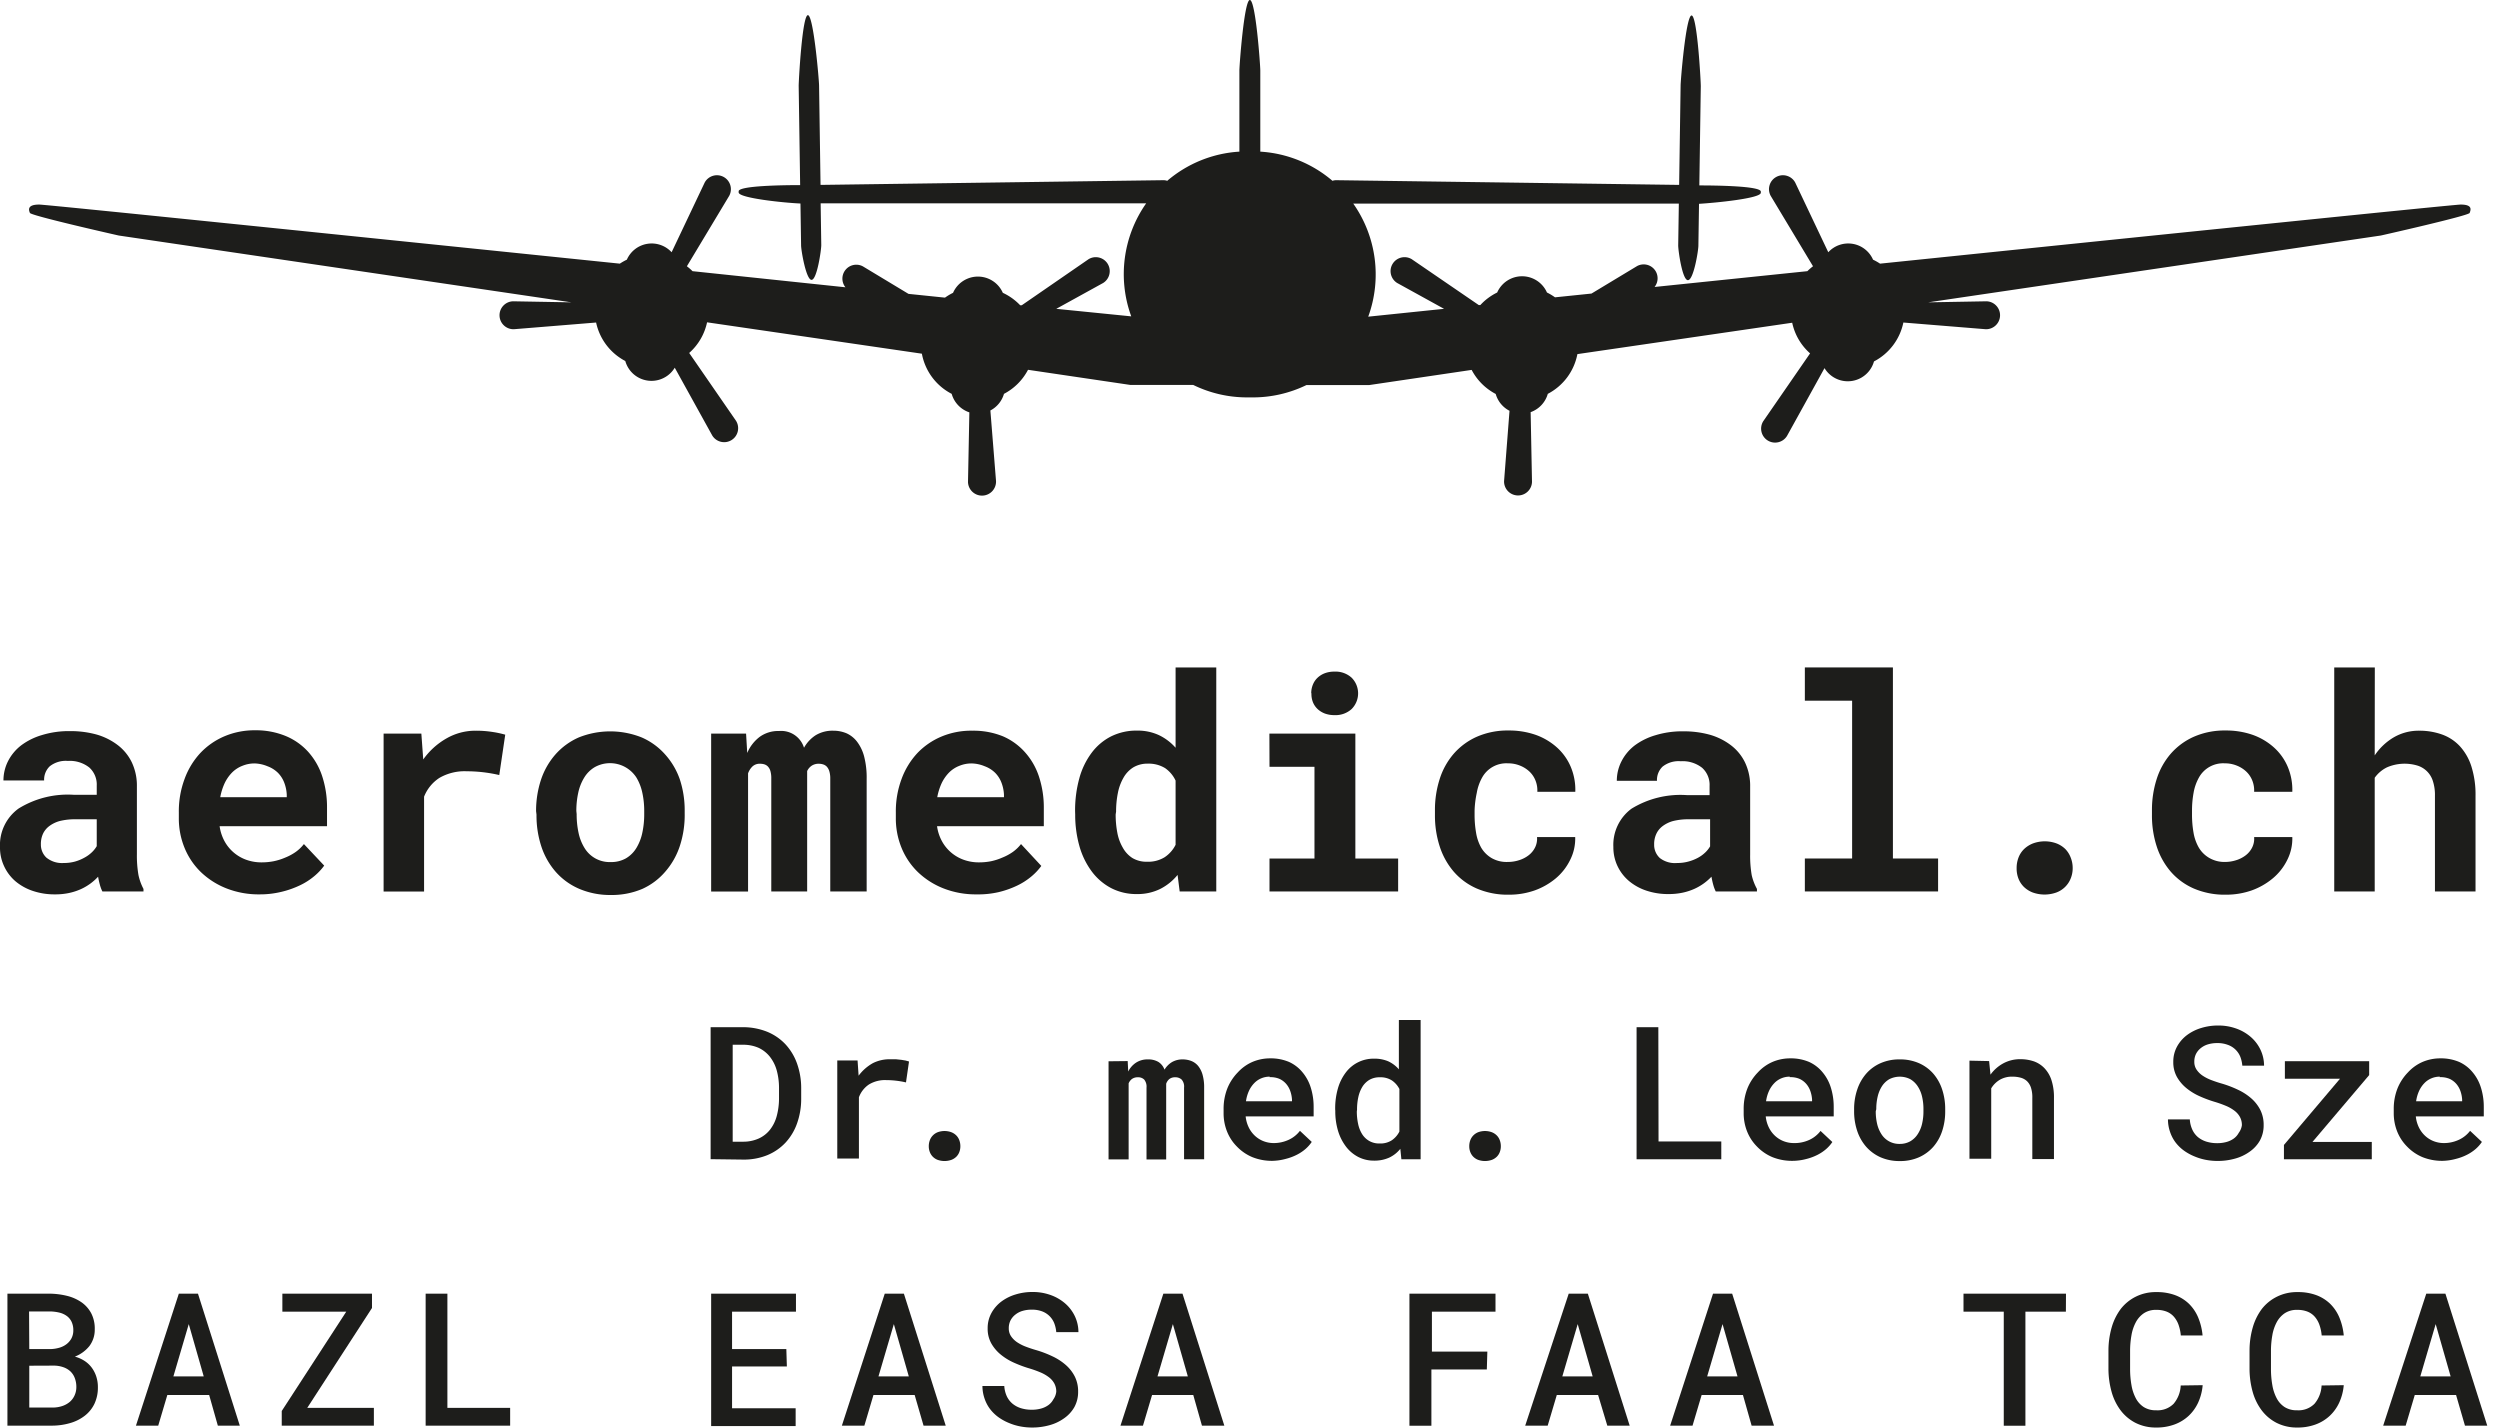 <svg id="Ebene_1" data-name="Ebene 1" xmlns="http://www.w3.org/2000/svg" viewBox="0 0 239.05 136.5"><defs><style>.cls-1{fill:#1d1d1b;}</style></defs><title>Zeichenfläche 1</title><path class="cls-1" d="M235.29,19.56c-.61,0-28.55,2.87-55.52,5.65a5.43,5.43,0,0,0-.67-.38,2.59,2.59,0,0,0-4.28-.71l-3.16-6.66a1.33,1.33,0,1,0-2.35,1.26l4.05,6.74a5.37,5.37,0,0,0-.54.47l-14.61,1.51a1.33,1.33,0,0,0-1.67-2l-4.36,2.63-3.49.36a5.42,5.42,0,0,0-.77-.46,2.6,2.6,0,0,0-4.76,0,5.44,5.44,0,0,0-1.61,1.2l-.15,0L135,24.79a1.33,1.33,0,1,0-1.4,2.27l4.48,2.47-7.25.75a11.77,11.77,0,0,0-1.43-10.81h31.13l-.06,4c0,.48.39,3.32.93,3.32s1-2.82,1-3.3l.06-4c1.5-.09,5.91-.51,5.91-1.06v-.11c0-.54-4.36-.59-5.88-.59l.14-9.49c0-.48-.34-6.75-.88-6.76S160.7,7.7,160.7,8.18l-.14,9.5-32.8-.45a1.11,1.11,0,0,0-.35.06,11.71,11.71,0,0,0-6.9-2.79V6.74c0-.48-.44-6.74-1-6.74h0c-.54,0-1,6.26-1,6.74V14.5a11.71,11.71,0,0,0-6.9,2.79,1.11,1.11,0,0,0-.35-.06l-32.8.45-.14-9.5c0-.48-.53-6.74-1.07-6.73s-.88,6.28-.88,6.76l.14,9.49c-1.52,0-5.88.05-5.88.59v.11c0,.55,4.41,1,5.91,1.06l.06,4c0,.48.48,3.3,1,3.3s.93-2.85.93-3.32l-.06-4h31.13a11.77,11.77,0,0,0-1.43,10.81L101,29.53l4.48-2.47a1.33,1.33,0,1,0-1.4-2.27l-6.38,4.4-.15,0A5.44,5.44,0,0,0,95.89,28a2.6,2.6,0,0,0-4.76,0,5.42,5.42,0,0,0-.77.46l-3.49-.36-4.36-2.63a1.33,1.33,0,0,0-1.67,2L66.22,25.93a5.37,5.37,0,0,0-.54-.47l4.05-6.74a1.33,1.33,0,0,0-2.35-1.26l-3.16,6.66a2.59,2.59,0,0,0-4.28.71,5.42,5.42,0,0,0-.67.38c-27-2.78-54.91-5.65-55.52-5.65-1.18,0-1,.53-.89.8s8.49,2.16,8.49,2.16l43.29,6.39-5.58-.1a1.33,1.33,0,0,0,.08,2.67L57,30.84a5.43,5.43,0,0,0,2.79,3.68,2.6,2.6,0,0,0,4.73.64l3.59,6.49a1.33,1.33,0,0,0,2.27-1.41l-4.48-6.49a5.41,5.41,0,0,0,1.71-2.93l20.54,3A5.43,5.43,0,0,0,91,37.66a2.61,2.61,0,0,0,1.69,1.77l-.13,6.67A1.33,1.33,0,0,0,95.24,46l-.54-6.75A2.61,2.61,0,0,0,96,37.66a5.45,5.45,0,0,0,2.3-2.3l9.8,1.45h6A11.71,11.71,0,0,0,119.26,38h.52a11.71,11.71,0,0,0,5.14-1.18h6l9.8-1.45a5.45,5.45,0,0,0,2.3,2.3,2.61,2.61,0,0,0,1.32,1.61L143.82,46a1.33,1.33,0,1,0,2.67.08l-.13-6.67A2.61,2.61,0,0,0,148,37.66a5.43,5.43,0,0,0,2.83-3.8l20.54-3a5.41,5.41,0,0,0,1.71,2.93l-4.48,6.49a1.33,1.33,0,0,0,2.27,1.41l3.59-6.49a2.6,2.6,0,0,0,4.73-.64A5.43,5.43,0,0,0,182,30.84l7.87.64a1.33,1.33,0,0,0,.08-2.67l-5.58.1,43.29-6.39s8.4-1.89,8.49-2.16S236.48,19.56,235.29,19.56Z"/><path class="cls-1" d="M9.79,85.24a3.38,3.38,0,0,1-.24-.64q-.1-.36-.17-.77a5.1,5.1,0,0,1-.74.66,5.16,5.16,0,0,1-.93.54,5.62,5.62,0,0,1-1.12.36,6.3,6.3,0,0,1-1.32.13,6.49,6.49,0,0,1-2.13-.33,5.07,5.07,0,0,1-1.67-.93A4.24,4.24,0,0,1,.39,82.82,4.18,4.18,0,0,1,0,81a4.3,4.3,0,0,1,1.78-3.69A8.94,8.94,0,0,1,7.08,76H9.25v-.89a2.19,2.19,0,0,0-.71-1.72,3,3,0,0,0-2.05-.63,2.47,2.47,0,0,0-1.73.51,1.77,1.77,0,0,0-.54,1.36H.33a4.08,4.08,0,0,1,.43-1.83A4.48,4.48,0,0,1,2,71.29a6.23,6.23,0,0,1,2-1,8.73,8.73,0,0,1,2.7-.38,9.28,9.28,0,0,1,2.55.33,6.11,6.11,0,0,1,2,1,4.57,4.57,0,0,1,1.35,1.65,5.2,5.2,0,0,1,.49,2.31v6.47a10.87,10.87,0,0,0,.15,2A5.12,5.12,0,0,0,13.72,85v.24Zm-3.7-2.72a4,4,0,0,0,1.09-.14A4.2,4.2,0,0,0,8.09,82a3.21,3.21,0,0,0,.7-.51,2.67,2.67,0,0,0,.46-.58V78.34h-2a6,6,0,0,0-1.55.17,3,3,0,0,0-1,.49,1.94,1.94,0,0,0-.6.75,2.33,2.33,0,0,0-.19,1A1.7,1.7,0,0,0,4.43,82,2.36,2.36,0,0,0,6.09,82.52Z"/><path class="cls-1" d="M24.83,85.52a8.43,8.43,0,0,1-3.17-.57,7.49,7.49,0,0,1-2.44-1.55,6.8,6.8,0,0,1-1.57-2.32,7.39,7.39,0,0,1-.55-2.85v-.56a8.81,8.81,0,0,1,.54-3.16A7.32,7.32,0,0,1,19.16,72a6.85,6.85,0,0,1,2.31-1.6,7.34,7.34,0,0,1,2.92-.57,7.45,7.45,0,0,1,2.91.54,6,6,0,0,1,2.16,1.51,6.53,6.53,0,0,1,1.35,2.35,9.49,9.49,0,0,1,.46,3V79H21a4.21,4.21,0,0,0,.45,1.4,3.84,3.84,0,0,0,2.09,1.81,4.3,4.3,0,0,0,1.49.25,5.86,5.86,0,0,0,1.14-.11A5.63,5.63,0,0,0,27.28,82a4.9,4.9,0,0,0,1-.54,3.76,3.76,0,0,0,.78-.75L31,82.77a5.58,5.58,0,0,1-.94,1,6.36,6.36,0,0,1-1.37.88,8.8,8.8,0,0,1-1.75.62A8.66,8.66,0,0,1,24.83,85.52ZM24.37,73a3.05,3.05,0,0,0-1.2.23,2.83,2.83,0,0,0-1,.66,3.81,3.81,0,0,0-.69,1,5.62,5.62,0,0,0-.42,1.34h6.36V76a3.66,3.66,0,0,0-.24-1.16,2.71,2.71,0,0,0-.6-.94,2.8,2.8,0,0,0-1-.63A3.44,3.44,0,0,0,24.37,73Z"/><path class="cls-1" d="M45.48,69.87a10.37,10.37,0,0,1,1.62.12,9.42,9.42,0,0,1,1.21.26l-.57,3.86a13.81,13.81,0,0,0-3.1-.36,4.81,4.81,0,0,0-2.62.63,3.8,3.8,0,0,0-1.47,1.8v9.07H36.68V70.15h3.61l.18,2.47a6.93,6.93,0,0,1,2.2-2A5.56,5.56,0,0,1,45.48,69.87Z"/><path class="cls-1" d="M51.26,77.56a9.46,9.46,0,0,1,.47-3,7,7,0,0,1,1.39-2.43,6.42,6.42,0,0,1,2.23-1.62,8.1,8.1,0,0,1,6,0,6.4,6.4,0,0,1,2.24,1.62A7,7,0,0,1,65,74.51a9.45,9.45,0,0,1,.47,3v.29A9.48,9.48,0,0,1,65,80.91a7.09,7.09,0,0,1-1.38,2.43A6.27,6.27,0,0,1,61.41,85a7.46,7.46,0,0,1-3,.58,7.54,7.54,0,0,1-3-.58,6.31,6.31,0,0,1-2.25-1.61,7,7,0,0,1-1.39-2.43,9.5,9.5,0,0,1-.47-3.06Zm3.88.29a8.31,8.31,0,0,0,.18,1.78,4.51,4.51,0,0,0,.57,1.45,2.8,2.8,0,0,0,2.51,1.35,2.83,2.83,0,0,0,1.46-.36,2.88,2.88,0,0,0,1-1,4.62,4.62,0,0,0,.56-1.45,8.35,8.35,0,0,0,.18-1.78v-.29a8.1,8.1,0,0,0-.18-1.74,4.7,4.7,0,0,0-.56-1.45,3,3,0,0,0-4-1,2.93,2.93,0,0,0-1,1,4.59,4.59,0,0,0-.57,1.45,8.07,8.07,0,0,0-.18,1.74Z"/><path class="cls-1" d="M71.34,70.15,71.45,72a3.77,3.77,0,0,1,1.19-1.54,3,3,0,0,1,1.85-.56,2.28,2.28,0,0,1,2.39,1.6A3.37,3.37,0,0,1,78,70.3a3.11,3.11,0,0,1,1.67-.43,3.24,3.24,0,0,1,1.28.25,2.62,2.62,0,0,1,1,.8,4,4,0,0,1,.68,1.42,8,8,0,0,1,.24,2.13V85.24H79.39V74.46a2.35,2.35,0,0,0-.09-.71,1.14,1.14,0,0,0-.24-.44.82.82,0,0,0-.36-.22,1.38,1.38,0,0,0-.41-.06,1.19,1.19,0,0,0-.68.19,1.25,1.25,0,0,0-.43.51V85.24H73.75V74.45a2.53,2.53,0,0,0-.08-.71,1.06,1.06,0,0,0-.23-.43.81.81,0,0,0-.34-.22,1.36,1.36,0,0,0-.42-.06,1,1,0,0,0-.72.25,1.68,1.68,0,0,0-.43.67v11.3H68V70.15Z"/><path class="cls-1" d="M93.39,85.52a8.43,8.43,0,0,1-3.17-.57,7.49,7.49,0,0,1-2.44-1.55,6.8,6.8,0,0,1-1.57-2.32,7.39,7.39,0,0,1-.55-2.85v-.56a8.81,8.81,0,0,1,.54-3.16A7.32,7.32,0,0,1,87.73,72,6.85,6.85,0,0,1,90,70.44,7.34,7.34,0,0,1,93,69.87a7.45,7.45,0,0,1,2.91.54A6,6,0,0,1,98,71.92a6.53,6.53,0,0,1,1.35,2.35,9.49,9.49,0,0,1,.46,3V79H89.6a4.21,4.21,0,0,0,.45,1.4,3.84,3.84,0,0,0,2.09,1.81,4.3,4.3,0,0,0,1.49.25,5.86,5.86,0,0,0,1.14-.11A5.63,5.63,0,0,0,95.85,82a4.9,4.9,0,0,0,1-.54,3.76,3.76,0,0,0,.78-.75l1.94,2.09a5.58,5.58,0,0,1-.94,1,6.36,6.36,0,0,1-1.37.88,8.8,8.8,0,0,1-1.75.62A8.66,8.66,0,0,1,93.39,85.52ZM92.93,73a3.05,3.05,0,0,0-1.2.23,2.83,2.83,0,0,0-1,.66,3.81,3.81,0,0,0-.69,1,5.62,5.62,0,0,0-.42,1.34H96V76a3.66,3.66,0,0,0-.24-1.16,2.71,2.71,0,0,0-.6-.94,2.8,2.8,0,0,0-1-.63A3.44,3.44,0,0,0,92.93,73Z"/><path class="cls-1" d="M102.8,77.58a11.63,11.63,0,0,1,.4-3.14A7.26,7.26,0,0,1,104.37,72a5.35,5.35,0,0,1,1.86-1.58,5.44,5.44,0,0,1,2.5-.56,4.83,4.83,0,0,1,2.08.43,5,5,0,0,1,1.6,1.21V63.82h3.89V85.24h-3.5l-.2-1.58A5.11,5.11,0,0,1,110.94,85a4.87,4.87,0,0,1-2.23.49,5.21,5.21,0,0,1-2.48-.58,5.49,5.49,0,0,1-1.85-1.6,7.45,7.45,0,0,1-1.17-2.42,11,11,0,0,1-.4-3Zm3.88.29a9.15,9.15,0,0,0,.16,1.76,4.42,4.42,0,0,0,.52,1.42,2.75,2.75,0,0,0,.93,1,2.63,2.63,0,0,0,1.4.35,3,3,0,0,0,1.67-.43,3.08,3.08,0,0,0,1.05-1.19V74.64a3,3,0,0,0-1-1.19,3,3,0,0,0-1.65-.43,2.63,2.63,0,0,0-1.4.36,2.75,2.75,0,0,0-.94,1,4.7,4.7,0,0,0-.53,1.45,9,9,0,0,0-.17,1.78Z"/><path class="cls-1" d="M121.38,70.15h8.22V82.09h4.09v3.15h-12.3V82.09h4.3V73.32h-4.3Zm4-3.86a2.14,2.14,0,0,1,.16-.83,1.86,1.86,0,0,1,.45-.66,2.1,2.1,0,0,1,.7-.43,2.59,2.59,0,0,1,.91-.15,2.28,2.28,0,0,1,1.64.58,2.12,2.12,0,0,1,0,3,2.28,2.28,0,0,1-1.64.58,2.59,2.59,0,0,1-.91-.15,2.11,2.11,0,0,1-.7-.43,1.85,1.85,0,0,1-.45-.66A2.13,2.13,0,0,1,125.4,66.29Z"/><path class="cls-1" d="M144.17,82.42a3.51,3.51,0,0,0,1.09-.17,2.9,2.9,0,0,0,.91-.47,2.15,2.15,0,0,0,.61-.74,1.88,1.88,0,0,0,.19-1h3.65a4.49,4.49,0,0,1-.48,2.18A5.38,5.38,0,0,1,148.75,84a6.66,6.66,0,0,1-2,1.14,7.35,7.35,0,0,1-2.46.41,7.48,7.48,0,0,1-3.08-.59,6.19,6.19,0,0,1-2.21-1.62,7,7,0,0,1-1.34-2.42,9.55,9.55,0,0,1-.45-3V77.5a9.64,9.64,0,0,1,.45-3,6.86,6.86,0,0,1,1.34-2.42,6.37,6.37,0,0,1,2.21-1.63,7.33,7.33,0,0,1,3.06-.6,7.7,7.7,0,0,1,2.58.42,6.12,6.12,0,0,1,2,1.18,5.24,5.24,0,0,1,1.33,1.84,5.64,5.64,0,0,1,.45,2.42H147a2.55,2.55,0,0,0-.17-1.06,2.41,2.41,0,0,0-.57-.86,2.86,2.86,0,0,0-.91-.58,3,3,0,0,0-1.16-.22,2.64,2.64,0,0,0-2.48,1.38,4.56,4.56,0,0,0-.5,1.44A9.38,9.38,0,0,0,141,77.5v.42a10,10,0,0,0,.14,1.69,4.32,4.32,0,0,0,.49,1.44,2.8,2.8,0,0,0,1,1A2.87,2.87,0,0,0,144.17,82.42Z"/><path class="cls-1" d="M164.06,85.24a3.38,3.38,0,0,1-.24-.64q-.1-.36-.17-.77A5.15,5.15,0,0,1,162,85a5.6,5.6,0,0,1-1.12.36,6.3,6.3,0,0,1-1.33.13,6.49,6.49,0,0,1-2.13-.33,5.07,5.07,0,0,1-1.67-.93,4.25,4.25,0,0,1-1.09-1.43,4.19,4.19,0,0,1-.39-1.81A4.3,4.3,0,0,1,156,77.33a8.94,8.94,0,0,1,5.31-1.3h2.16v-.89a2.19,2.19,0,0,0-.71-1.72,3,3,0,0,0-2.05-.63,2.47,2.47,0,0,0-1.73.51,1.77,1.77,0,0,0-.54,1.36H154.6a4.08,4.08,0,0,1,.43-1.83,4.48,4.48,0,0,1,1.24-1.52,6.22,6.22,0,0,1,2-1,8.73,8.73,0,0,1,2.7-.38,9.28,9.28,0,0,1,2.54.33,6.1,6.1,0,0,1,2,1,4.56,4.56,0,0,1,1.35,1.65,5.2,5.2,0,0,1,.49,2.31v6.47a10.87,10.87,0,0,0,.15,2A5.1,5.1,0,0,0,168,85v.24Zm-3.7-2.72a4,4,0,0,0,1.09-.14,4.21,4.21,0,0,0,.91-.36,3.21,3.21,0,0,0,.7-.51,2.66,2.66,0,0,0,.46-.58V78.34h-2a6,6,0,0,0-1.55.17,3,3,0,0,0-1,.49,1.94,1.94,0,0,0-.6.75,2.31,2.31,0,0,0-.2,1,1.7,1.7,0,0,0,.55,1.3A2.36,2.36,0,0,0,160.37,82.52Z"/><path class="cls-1" d="M172.58,63.82H181V82.09h4.32v3.15H172.58V82.09h4.52V67h-4.52Z"/><path class="cls-1" d="M192.83,83a2.77,2.77,0,0,1,.18-1,2.25,2.25,0,0,1,.53-.81,2.57,2.57,0,0,1,.85-.54,3.26,3.26,0,0,1,2.26,0,2.49,2.49,0,0,1,.84.54A2.4,2.4,0,0,1,198,82a2.69,2.69,0,0,1,.19,1,2.6,2.6,0,0,1-.19,1,2.35,2.35,0,0,1-1.37,1.34,3.36,3.36,0,0,1-2.26,0,2.5,2.5,0,0,1-.85-.54A2.27,2.27,0,0,1,193,84,2.68,2.68,0,0,1,192.83,83Z"/><path class="cls-1" d="M212.74,82.42a3.52,3.52,0,0,0,1.09-.17,2.91,2.91,0,0,0,.91-.47,2.15,2.15,0,0,0,.61-.74,1.89,1.89,0,0,0,.19-1h3.65a4.5,4.5,0,0,1-.48,2.18A5.36,5.36,0,0,1,217.31,84a6.67,6.67,0,0,1-2,1.14,7.36,7.36,0,0,1-2.46.41,7.48,7.48,0,0,1-3.08-.59,6.2,6.2,0,0,1-2.21-1.62,7,7,0,0,1-1.34-2.42,9.55,9.55,0,0,1-.45-3V77.5a9.67,9.67,0,0,1,.45-3,6.88,6.88,0,0,1,1.34-2.42,6.36,6.36,0,0,1,2.21-1.63,7.32,7.32,0,0,1,3.06-.6,7.7,7.7,0,0,1,2.58.42,6.11,6.11,0,0,1,2,1.18,5.24,5.24,0,0,1,1.33,1.84,5.66,5.66,0,0,1,.45,2.42h-3.65a2.55,2.55,0,0,0-.17-1.06,2.39,2.39,0,0,0-.57-.86,2.84,2.84,0,0,0-.91-.58,3,3,0,0,0-1.16-.22,2.64,2.64,0,0,0-2.48,1.38,4.56,4.56,0,0,0-.5,1.44,9.38,9.38,0,0,0-.15,1.67v.42a10.06,10.06,0,0,0,.14,1.69,4.32,4.32,0,0,0,.5,1.44,2.78,2.78,0,0,0,1,1A2.87,2.87,0,0,0,212.74,82.42Z"/><path class="cls-1" d="M227.07,72.23a5.65,5.65,0,0,1,1.83-1.73,4.73,4.73,0,0,1,2.42-.63,6.4,6.4,0,0,1,2.18.36,4.31,4.31,0,0,1,1.7,1.11,5.18,5.18,0,0,1,1.11,1.93,8.94,8.94,0,0,1,.4,2.84v9.13h-3.88V76.08a4.29,4.29,0,0,0-.2-1.4,2.24,2.24,0,0,0-1.49-1.48,4.26,4.26,0,0,0-2.89.17,3.13,3.13,0,0,0-1.18,1V85.24H223.2V63.82h3.88Z"/><path class="cls-1" d="M67.95,110.84V98.22H71a6.22,6.22,0,0,1,2.34.43,5,5,0,0,1,1.76,1.2,5.32,5.32,0,0,1,1.11,1.84,7,7,0,0,1,.4,2.37v1a7,7,0,0,1-.4,2.37,5.3,5.3,0,0,1-1.11,1.84,5,5,0,0,1-1.74,1.19,5.94,5.94,0,0,1-2.3.42ZM70.06,99.9v9.27h1a3.59,3.59,0,0,0,1.5-.31,2.91,2.91,0,0,0,1.07-.84,3.66,3.66,0,0,0,.64-1.3,6.56,6.56,0,0,0,.22-1.7v-1a6.36,6.36,0,0,0-.22-1.67,3.71,3.71,0,0,0-.65-1.3,3,3,0,0,0-1.09-.86A3.67,3.67,0,0,0,71,99.9Z"/><path class="cls-1" d="M85.2,101.29l.5,0,.48.05.42.07.32.09-.29,2a8.47,8.47,0,0,0-1.88-.22,2.94,2.94,0,0,0-1.68.43,2.54,2.54,0,0,0-.94,1.21v5.86H80.06v-9.38H82l.1,1.46a4.32,4.32,0,0,1,1.36-1.2A3.52,3.52,0,0,1,85.2,101.29Z"/><path class="cls-1" d="M88.81,109.6a1.63,1.63,0,0,1,.1-.57,1.3,1.3,0,0,1,.29-.46,1.34,1.34,0,0,1,.47-.31,1.91,1.91,0,0,1,1.29,0,1.39,1.39,0,0,1,.48.31,1.27,1.27,0,0,1,.29.46,1.63,1.63,0,0,1,.1.57,1.52,1.52,0,0,1-.1.56,1.25,1.25,0,0,1-.29.45,1.37,1.37,0,0,1-.48.3,2,2,0,0,1-1.29,0,1.32,1.32,0,0,1-.47-.3,1.28,1.28,0,0,1-.29-.45A1.52,1.52,0,0,1,88.81,109.6Z"/><path class="cls-1" d="M107.83,101.46l.05,1a2.17,2.17,0,0,1,.75-.85,2,2,0,0,1,1.13-.31,1.89,1.89,0,0,1,1,.24,1.46,1.46,0,0,1,.59.74,2.13,2.13,0,0,1,.71-.72,2,2,0,0,1,1-.26,2.28,2.28,0,0,1,.85.15,1.62,1.62,0,0,1,.66.48,2.35,2.35,0,0,1,.42.84,4.37,4.37,0,0,1,.15,1.23v6.85h-1.92V104a1,1,0,0,0-.24-.78.88.88,0,0,0-.61-.21.87.87,0,0,0-.56.17,1,1,0,0,0-.3.45v7.24h-1.88V104a1.07,1.07,0,0,0-.22-.77.81.81,0,0,0-.6-.22.94.94,0,0,0-.57.16,1,1,0,0,0-.32.42v7.27H106v-9.38Z"/><path class="cls-1" d="M121.66,111a5,5,0,0,1-1.9-.35,4.38,4.38,0,0,1-1.47-1,4.26,4.26,0,0,1-.95-1.43,4.69,4.69,0,0,1-.34-1.79v-.36a5.34,5.34,0,0,1,.36-2,4.76,4.76,0,0,1,1-1.53,4.14,4.14,0,0,1,1.4-1,4.3,4.3,0,0,1,1.69-.34,4.45,4.45,0,0,1,1.8.34,3.56,3.56,0,0,1,1.3,1,4.22,4.22,0,0,1,.79,1.47,6.15,6.15,0,0,1,.27,1.86v.88h-6.5a3.1,3.1,0,0,0,.27,1,2.72,2.72,0,0,0,.57.81,2.56,2.56,0,0,0,.82.54,2.69,2.69,0,0,0,1,.2,3.37,3.37,0,0,0,1.45-.31,2.86,2.86,0,0,0,1.08-.86l1.13,1.06a3.46,3.46,0,0,1-.58.66,4.08,4.08,0,0,1-.83.56,5,5,0,0,1-1.07.4A5.21,5.21,0,0,1,121.66,111Zm-.25-8.05a2.06,2.06,0,0,0-.81.16,2,2,0,0,0-.67.46,2.63,2.63,0,0,0-.5.73,3.54,3.54,0,0,0-.29,1h4.4v-.16a3,3,0,0,0-.16-.8,2.12,2.12,0,0,0-.39-.69,1.89,1.89,0,0,0-.65-.49A2.19,2.19,0,0,0,121.41,103Z"/><path class="cls-1" d="M127.67,106.08a6.92,6.92,0,0,1,.26-2,4.6,4.6,0,0,1,.75-1.52,3.31,3.31,0,0,1,2.72-1.33,3.31,3.31,0,0,1,1.36.26,3.06,3.06,0,0,1,1,.76V97.53h2.08v13.32H134l-.1-1a3,3,0,0,1-1.06.84,3.38,3.38,0,0,1-1.44.29,3.25,3.25,0,0,1-1.54-.36,3.47,3.47,0,0,1-1.17-1,4.73,4.73,0,0,1-.75-1.5,6.48,6.48,0,0,1-.26-1.89Zm2.07.18a5.54,5.54,0,0,0,.12,1.19,3,3,0,0,0,.39,1,1.94,1.94,0,0,0,.68.65,1.92,1.92,0,0,0,1,.24,2,2,0,0,0,1.16-.31,2.21,2.21,0,0,0,.72-.83v-4.07a2.19,2.19,0,0,0-.72-.82,2,2,0,0,0-1.14-.3,1.93,1.93,0,0,0-1,.24,2,2,0,0,0-.68.67,3.17,3.17,0,0,0-.39,1,5.48,5.48,0,0,0-.12,1.2Z"/><path class="cls-1" d="M140.49,109.6a1.63,1.63,0,0,1,.1-.57,1.3,1.3,0,0,1,.29-.46,1.35,1.35,0,0,1,.47-.31,1.91,1.91,0,0,1,1.29,0,1.39,1.39,0,0,1,.48.31,1.27,1.27,0,0,1,.29.46,1.63,1.63,0,0,1,.1.57,1.52,1.52,0,0,1-.1.56,1.25,1.25,0,0,1-.29.45,1.37,1.37,0,0,1-.48.3,2,2,0,0,1-1.29,0,1.33,1.33,0,0,1-.47-.3,1.28,1.28,0,0,1-.29-.45A1.52,1.52,0,0,1,140.49,109.6Z"/><path class="cls-1" d="M158.59,109.15h6v1.7h-8.1V98.22h2.08Z"/><path class="cls-1" d="M171.39,111a5,5,0,0,1-1.9-.35,4.39,4.39,0,0,1-1.47-1,4.28,4.28,0,0,1-.95-1.43,4.71,4.71,0,0,1-.34-1.79v-.36a5.33,5.33,0,0,1,.36-2,4.76,4.76,0,0,1,1-1.53,4.14,4.14,0,0,1,1.4-1,4.3,4.3,0,0,1,1.69-.34,4.45,4.45,0,0,1,1.8.34,3.56,3.56,0,0,1,1.3,1,4.2,4.2,0,0,1,.79,1.47,6.18,6.18,0,0,1,.27,1.86v.88h-6.5a3.08,3.08,0,0,0,.27,1,2.72,2.72,0,0,0,.57.81,2.55,2.55,0,0,0,.82.54,2.69,2.69,0,0,0,1,.2A3.37,3.37,0,0,0,173,109a2.86,2.86,0,0,0,1.08-.86l1.13,1.06a3.46,3.46,0,0,1-.58.66,4.05,4.05,0,0,1-.83.56,5,5,0,0,1-1.07.4A5.21,5.21,0,0,1,171.39,111Zm-.25-8.05a2.06,2.06,0,0,0-.81.16,2,2,0,0,0-.67.46,2.64,2.64,0,0,0-.5.73,3.56,3.56,0,0,0-.29,1h4.4v-.16a3,3,0,0,0-.16-.8,2.13,2.13,0,0,0-.39-.69,1.9,1.9,0,0,0-.65-.49A2.19,2.19,0,0,0,171.14,103Z"/><path class="cls-1" d="M177.29,106.07a5.82,5.82,0,0,1,.3-1.89,4.48,4.48,0,0,1,.86-1.52,3.93,3.93,0,0,1,1.37-1,4.41,4.41,0,0,1,1.83-.36,4.47,4.47,0,0,1,1.84.36,3.92,3.92,0,0,1,1.37,1,4.42,4.42,0,0,1,.85,1.52,5.89,5.89,0,0,1,.29,1.89v.18a5.92,5.92,0,0,1-.29,1.9,4.37,4.37,0,0,1-.85,1.51,4,4,0,0,1-1.37,1,4.41,4.41,0,0,1-1.83.36,4.47,4.47,0,0,1-1.84-.36,4,4,0,0,1-1.37-1,4.43,4.43,0,0,1-.86-1.51,5.84,5.84,0,0,1-.3-1.9Zm2.07.18a5.17,5.17,0,0,0,.13,1.21,3.11,3.11,0,0,0,.42,1,2,2,0,0,0,1.75.92,2,2,0,0,0,1-.25,2.09,2.09,0,0,0,.71-.68,3.09,3.09,0,0,0,.42-1,5.17,5.17,0,0,0,.13-1.21v-.18a5.09,5.09,0,0,0-.13-1.19,3,3,0,0,0-.42-1,2.15,2.15,0,0,0-.71-.68,2.22,2.22,0,0,0-2,0,2.09,2.09,0,0,0-.71.68,3.1,3.1,0,0,0-.41,1,5.09,5.09,0,0,0-.13,1.19Z"/><path class="cls-1" d="M190.2,101.46l.13,1.3a3.62,3.62,0,0,1,1.24-1.09,3.36,3.36,0,0,1,1.61-.39,4,4,0,0,1,1.31.21,2.61,2.61,0,0,1,1,.65,3,3,0,0,1,.67,1.14,5.29,5.29,0,0,1,.24,1.69v5.86h-2.07V105a3,3,0,0,0-.13-1,1.53,1.53,0,0,0-.38-.62,1.42,1.42,0,0,0-.6-.33,3,3,0,0,0-.81-.1,2.28,2.28,0,0,0-1.19.3,2.37,2.37,0,0,0-.82.82v6.73h-2.08v-9.38Z"/><path class="cls-1" d="M214.37,107.59a1.64,1.64,0,0,0-.19-.79,1.91,1.91,0,0,0-.53-.6,3.7,3.7,0,0,0-.81-.46,10.64,10.64,0,0,0-1-.36,11.45,11.45,0,0,1-1.47-.54,5.57,5.57,0,0,1-1.29-.78,3.82,3.82,0,0,1-.92-1.08,2.86,2.86,0,0,1-.35-1.43,3,3,0,0,1,.35-1.46,3.44,3.44,0,0,1,.94-1.1,4.37,4.37,0,0,1,1.37-.69,5.44,5.44,0,0,1,1.63-.24,5,5,0,0,1,1.7.28,4.34,4.34,0,0,1,1.39.79,3.75,3.75,0,0,1,.94,1.21,3.58,3.58,0,0,1,.36,1.56h-2.08a3,3,0,0,0-.2-.87A2,2,0,0,0,213,99.9a2.75,2.75,0,0,0-1-.16,3,3,0,0,0-.87.12,2,2,0,0,0-.69.36,1.67,1.67,0,0,0-.46.56,1.65,1.65,0,0,0-.16.75,1.31,1.31,0,0,0,.23.77,2.15,2.15,0,0,0,.59.57,4.09,4.09,0,0,0,.84.42c.32.12.64.23,1,.33a10.37,10.37,0,0,1,1.51.58,5.42,5.42,0,0,1,1.27.82,3.71,3.71,0,0,1,.87,1.11,3.16,3.16,0,0,1,.32,1.45,3,3,0,0,1-.36,1.48,3.27,3.27,0,0,1-1,1.08,4.33,4.33,0,0,1-1.39.65,6.08,6.08,0,0,1-1.65.22,6,6,0,0,1-1.15-.11,5.43,5.43,0,0,1-1.1-.34,4.86,4.86,0,0,1-1-.56,3.89,3.89,0,0,1-.78-.77,3.54,3.54,0,0,1-.52-1,3.7,3.7,0,0,1-.2-1.19h2.09a2.73,2.73,0,0,0,.25,1,2.06,2.06,0,0,0,.55.71,2.4,2.4,0,0,0,.81.42,3.47,3.47,0,0,0,1,.14,3.28,3.28,0,0,0,.88-.11,2.19,2.19,0,0,0,.71-.33,1.61,1.61,0,0,0,.48-.55A1.56,1.56,0,0,0,214.37,107.59Z"/><path class="cls-1" d="M221.12,109.19h5.67v1.66h-8.4v-1.37l5.36-6.33h-5.27v-1.68h8.06v1.33Z"/><path class="cls-1" d="M233.55,111a5,5,0,0,1-1.9-.35,4.39,4.39,0,0,1-1.47-1,4.28,4.28,0,0,1-.95-1.43,4.71,4.71,0,0,1-.34-1.79v-.36a5.33,5.33,0,0,1,.36-2,4.76,4.76,0,0,1,1-1.53,4.14,4.14,0,0,1,1.4-1,4.3,4.3,0,0,1,1.69-.34,4.45,4.45,0,0,1,1.8.34,3.56,3.56,0,0,1,1.3,1,4.2,4.2,0,0,1,.79,1.47,6.18,6.18,0,0,1,.27,1.86v.88H231a3.08,3.08,0,0,0,.27,1,2.72,2.72,0,0,0,.57.81,2.55,2.55,0,0,0,.82.54,2.69,2.69,0,0,0,1,.2,3.37,3.37,0,0,0,1.45-.31,2.86,2.86,0,0,0,1.08-.86l1.13,1.06a3.46,3.46,0,0,1-.58.66,4.05,4.05,0,0,1-.83.56,5,5,0,0,1-1.07.4A5.21,5.21,0,0,1,233.55,111Zm-.25-8.05a2.06,2.06,0,0,0-.81.16,2,2,0,0,0-.67.46,2.64,2.64,0,0,0-.5.73,3.56,3.56,0,0,0-.29,1h4.4v-.16a3,3,0,0,0-.16-.8,2.13,2.13,0,0,0-.39-.69,1.9,1.9,0,0,0-.65-.49A2.19,2.19,0,0,0,233.29,103Z"/><path class="cls-1" d="M.71,136.32V123.7h4a7.27,7.27,0,0,1,1.7.21,4.16,4.16,0,0,1,1.39.62,3,3,0,0,1,.93,1.06,3.19,3.19,0,0,1,.33,1.53,2.58,2.58,0,0,1-.52,1.6,3.33,3.33,0,0,1-1.38,1,3.28,3.28,0,0,1,.94.42,2.67,2.67,0,0,1,.69.66,2.93,2.93,0,0,1,.42.84,3.22,3.22,0,0,1,.15,1,3.62,3.62,0,0,1-.33,1.59,3.19,3.19,0,0,1-.92,1.14,4.12,4.12,0,0,1-1.39.7,6.24,6.24,0,0,1-1.73.25ZM2.8,129h2a3.33,3.33,0,0,0,.87-.13,2.05,2.05,0,0,0,.7-.35,1.7,1.7,0,0,0,.47-.56,1.64,1.64,0,0,0,.17-.77,1.85,1.85,0,0,0-.17-.81,1.46,1.46,0,0,0-.46-.55,2,2,0,0,0-.71-.32,4.07,4.07,0,0,0-.89-.11h-2Zm0,1.59v4H5.07a2.88,2.88,0,0,0,.9-.15,2.21,2.21,0,0,0,.7-.39,1.79,1.79,0,0,0,.46-.62,1.91,1.91,0,0,0,.17-.81,2.34,2.34,0,0,0-.15-.85,1.71,1.71,0,0,0-.42-.64,1.92,1.92,0,0,0-.68-.4,2.77,2.77,0,0,0-.89-.15Z"/><path class="cls-1" d="M20,133.39H16l-.87,2.93H13l4.1-12.62h1.83l4,12.62H20.83Zm-3.42-1.78h2.9l-1.43-5Z"/><path class="cls-1" d="M29.38,134.62h6.37v1.7H26.94v-1.4l6.17-9.5H27V123.7h8.57v1.37Z"/><path class="cls-1" d="M42.78,134.62h6v1.7H40.7V123.7h2.08Z"/><path class="cls-1" d="M75.24,130.66H70v4h6.08v1.7H68V123.7h8.11v1.72H70V129h5.19Z"/><path class="cls-1" d="M87.46,133.39H83.52l-.87,2.93H80.5l4.1-12.62h1.83l4,12.62H88.31ZM84,131.61h2.9l-1.43-5Z"/><path class="cls-1" d="M101,133.07a1.63,1.63,0,0,0-.19-.79,1.9,1.9,0,0,0-.53-.6,3.69,3.69,0,0,0-.81-.46,10.55,10.55,0,0,0-1-.36,11.53,11.53,0,0,1-1.47-.54,5.59,5.59,0,0,1-1.29-.78,3.81,3.81,0,0,1-.92-1.08,2.86,2.86,0,0,1-.35-1.43,3,3,0,0,1,.35-1.46,3.43,3.43,0,0,1,.94-1.1,4.37,4.37,0,0,1,1.37-.69,5.45,5.45,0,0,1,1.63-.24,5,5,0,0,1,1.7.28,4.34,4.34,0,0,1,1.39.79,3.75,3.75,0,0,1,.94,1.21,3.58,3.58,0,0,1,.36,1.56H101a3.06,3.06,0,0,0-.2-.87,2,2,0,0,0-1.16-1.12,2.74,2.74,0,0,0-1-.16,3,3,0,0,0-.87.12,2,2,0,0,0-.69.36,1.67,1.67,0,0,0-.46.56,1.64,1.64,0,0,0-.16.75,1.31,1.31,0,0,0,.23.77,2.16,2.16,0,0,0,.59.57,4.08,4.08,0,0,0,.84.42q.47.18,1,.33a10.38,10.38,0,0,1,1.51.58,5.43,5.43,0,0,1,1.27.82,3.7,3.7,0,0,1,.87,1.11,3.16,3.16,0,0,1,.32,1.45,3,3,0,0,1-.36,1.48,3.28,3.28,0,0,1-1,1.08,4.33,4.33,0,0,1-1.39.65,6.08,6.08,0,0,1-1.65.22,6,6,0,0,1-1.15-.11,5.42,5.42,0,0,1-1.1-.34,4.85,4.85,0,0,1-1-.56,3.87,3.87,0,0,1-.78-.77,3.54,3.54,0,0,1-.52-1,3.72,3.72,0,0,1-.2-1.19h2.09a2.72,2.72,0,0,0,.25,1,2.07,2.07,0,0,0,.56.71,2.4,2.4,0,0,0,.81.42,3.46,3.46,0,0,0,1,.14,3.27,3.27,0,0,0,.88-.11,2.18,2.18,0,0,0,.71-.33,1.6,1.6,0,0,0,.48-.55A1.55,1.55,0,0,0,101,133.07Z"/><path class="cls-1" d="M114.1,133.39h-3.94l-.87,2.93h-2.15l4.1-12.62h1.83l4,12.62h-2.14Zm-3.42-1.78h2.9l-1.43-5Z"/><path class="cls-1" d="M142.17,130.95h-5.3v5.38h-2.1V123.7H143v1.72h-6.08v3.82h5.3Z"/><path class="cls-1" d="M152.81,133.39h-3.95l-.87,2.93h-2.15L150,123.7h1.83l4,12.62h-2.14Zm-3.42-1.78h2.9l-1.43-5Z"/><path class="cls-1" d="M166.66,133.39h-3.95l-.87,2.93H159.7l4.1-12.62h1.83l4,12.62h-2.14Zm-3.42-1.78h2.9l-1.43-5Z"/><path class="cls-1" d="M197.54,125.42h-3.87v10.91h-2.07V125.42h-3.85V123.7h9.8Z"/><path class="cls-1" d="M210.62,132.45a5.06,5.06,0,0,1-.43,1.66,4.08,4.08,0,0,1-.92,1.28,4,4,0,0,1-1.35.82,4.91,4.91,0,0,1-1.73.29,4.29,4.29,0,0,1-2-.45,4.16,4.16,0,0,1-1.43-1.21,5.33,5.33,0,0,1-.86-1.79,8.28,8.28,0,0,1-.29-2.18v-1.73a8.07,8.07,0,0,1,.3-2.18,5.46,5.46,0,0,1,.87-1.79A4.18,4.18,0,0,1,204.2,124a4.26,4.26,0,0,1,2-.45,5,5,0,0,1,1.78.29,3.85,3.85,0,0,1,1.33.83,4,4,0,0,1,.88,1.31,5.84,5.84,0,0,1,.42,1.72h-2.08a4.21,4.21,0,0,0-.21-1,2.42,2.42,0,0,0-.44-.78,1.81,1.81,0,0,0-.7-.5,2.61,2.61,0,0,0-1-.17,2.06,2.06,0,0,0-1.18.32,2.4,2.4,0,0,0-.77.86,4.09,4.09,0,0,0-.42,1.25,8.55,8.55,0,0,0-.13,1.49v1.74a8.83,8.83,0,0,0,.13,1.53,4.18,4.18,0,0,0,.41,1.25,2.26,2.26,0,0,0,.76.85,2.12,2.12,0,0,0,1.19.31,2.15,2.15,0,0,0,1.67-.62,2.9,2.9,0,0,0,.68-1.75Z"/><path class="cls-1" d="M224.11,132.45a5.06,5.06,0,0,1-.43,1.66,4.08,4.08,0,0,1-.92,1.28,4,4,0,0,1-1.35.82,4.91,4.91,0,0,1-1.73.29,4.29,4.29,0,0,1-2-.45,4.16,4.16,0,0,1-1.43-1.21,5.33,5.33,0,0,1-.86-1.79,8.28,8.28,0,0,1-.29-2.18v-1.73a8.07,8.07,0,0,1,.3-2.18,5.46,5.46,0,0,1,.87-1.79A4.18,4.18,0,0,1,217.7,124a4.26,4.26,0,0,1,2-.45,5,5,0,0,1,1.78.29,3.85,3.85,0,0,1,1.33.83,4,4,0,0,1,.88,1.31,5.84,5.84,0,0,1,.42,1.72H222a4.21,4.21,0,0,0-.21-1,2.42,2.42,0,0,0-.44-.78,1.81,1.81,0,0,0-.7-.5,2.61,2.61,0,0,0-1-.17,2.06,2.06,0,0,0-1.18.32,2.4,2.4,0,0,0-.77.86,4.09,4.09,0,0,0-.42,1.25,8.55,8.55,0,0,0-.13,1.49v1.74a8.83,8.83,0,0,0,.13,1.53,4.18,4.18,0,0,0,.41,1.25,2.26,2.26,0,0,0,.76.85,2.12,2.12,0,0,0,1.19.31,2.15,2.15,0,0,0,1.67-.62,2.9,2.9,0,0,0,.68-1.75Z"/><path class="cls-1" d="M234.85,133.39h-3.95l-.87,2.93h-2.15L232,123.7h1.83l4,12.62H235.7Zm-3.42-1.78h2.9l-1.43-5Z"/></svg>
